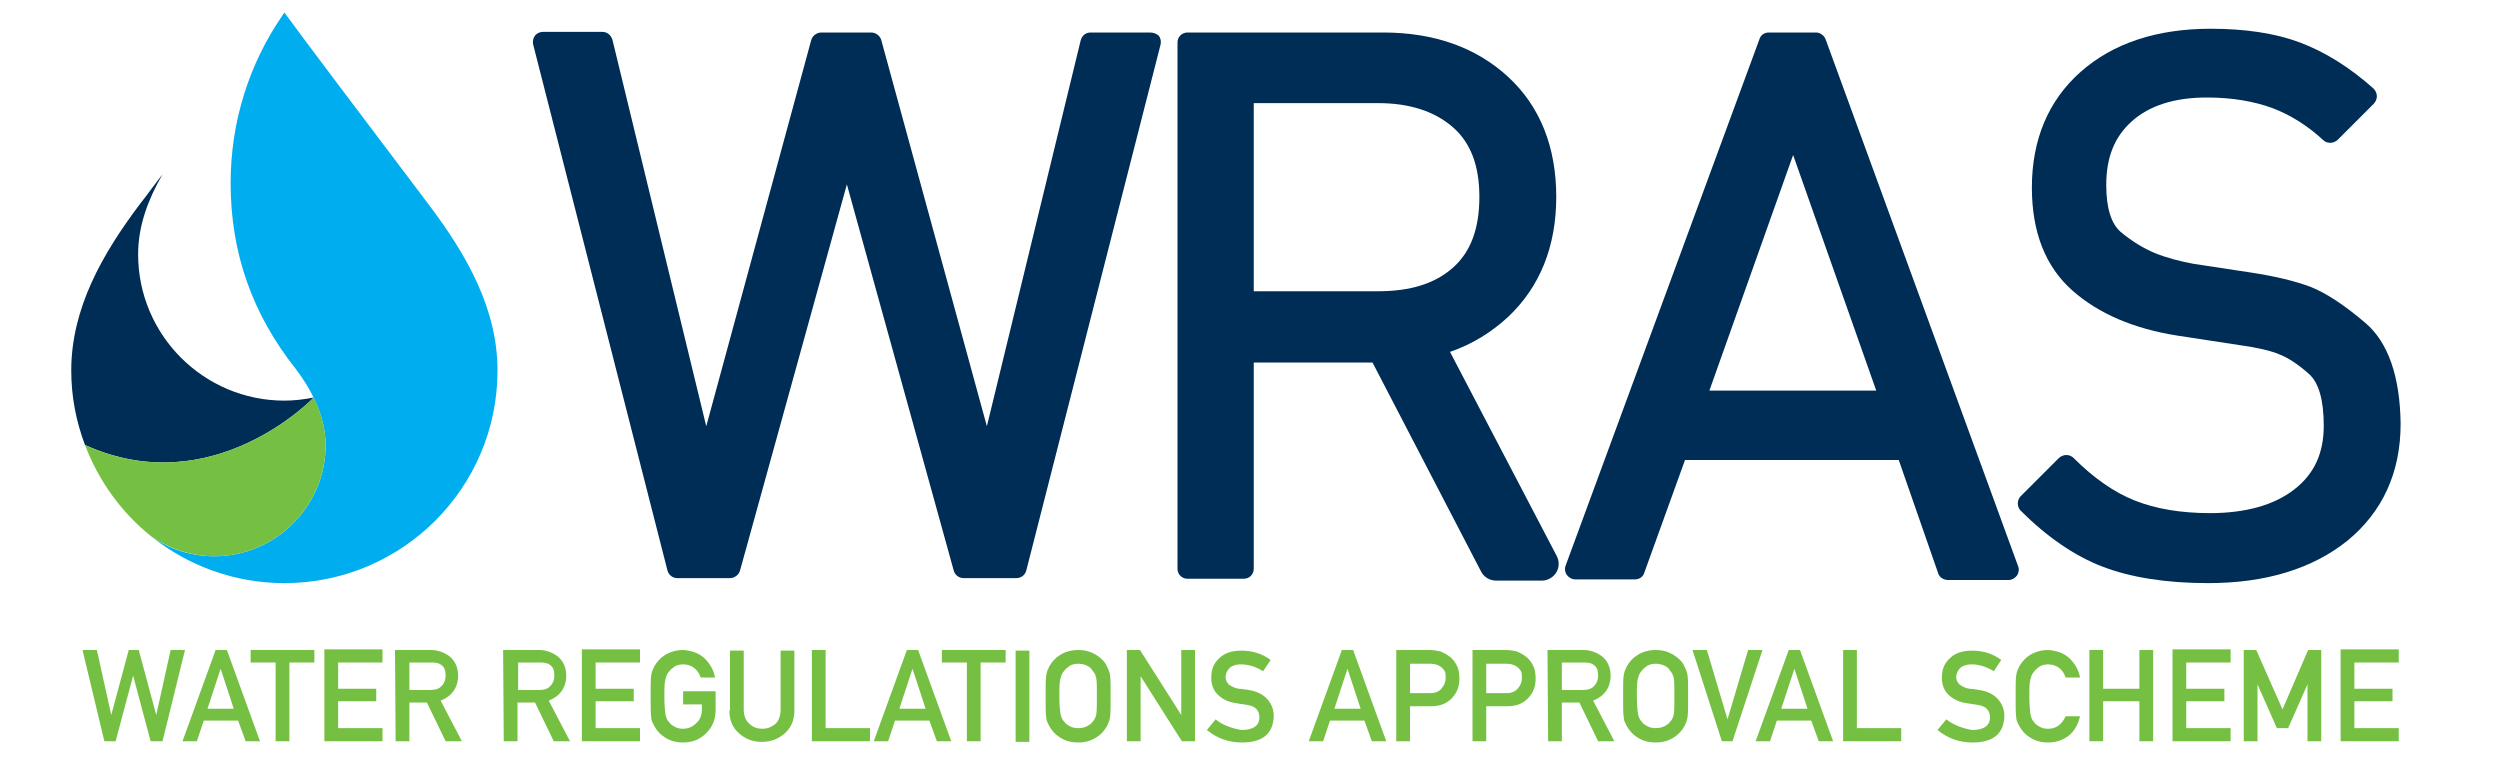 <?xml version="1.0" encoding="utf-8"?>
<!-- Generator: Adobe Illustrator 28.5.0, SVG Export Plug-In . SVG Version: 9.03 Build 54727)  -->
<svg version="1.1" id="Layer_1" xmlns:serif="http://www.serif.com/"
	 xmlns="http://www.w3.org/2000/svg" xmlns:xlink="http://www.w3.org/1999/xlink" x="0px" y="0px" viewBox="0 0 400 124.5"
	 style="enable-background:new 0 0 400 124.5;" xml:space="preserve">
<style type="text/css">
	.st0{fill:#75C043;}
	.st1{fill:#002D55;}
	.st2{fill:#00AEEF;}
</style>
<g>
	<path class="st0" d="M16.7,118.6h1.8l2.8-10.5h0l2.8,10.5H26l3.6-14.6h-2.3L25,114.4h0l-2.8-10.4h-1.6l-2.8,10.4h0l-2.3-10.4h-2.3
		L16.7,118.6L16.7,118.6z"/>
	<path class="st0" d="M33.2,113.4l2.1-6.4h0l2.1,6.4C37.5,113.4,33.2,113.4,33.2,113.4z M39.3,118.6h2.3l-5.3-14.6h-1.8l-5.3,14.6
		h2.3l1.1-3.3h5.5L39.3,118.6z"/>
	<path class="st0" d="M44.1,118.6h2.2V106h4v-2H40.1v2h4L44.1,118.6L44.1,118.6z"/>
	<path class="st0" d="M51.9,118.6h9.3v-2.1h-7.1v-4.3h6.1v-2h-6.1v-4.2h7.1v-2.1h-9.3V118.6z"/>
	<path class="st0" d="M65.5,106h3.5c0.7,0,1.3,0.1,1.6,0.4c0.5,0.3,0.7,0.9,0.7,1.7c0,0.6-0.2,1.2-0.6,1.6c-0.4,0.5-1,0.7-1.9,0.7
		h-3.3L65.5,106L65.5,106z M63.3,118.6h2.2v-6.2h2.8l3,6.2h2.6l-3.4-6.5c1.8-0.7,2.8-2.1,2.8-4c0-1.3-0.5-2.4-1.4-3.1
		c-0.8-0.6-1.8-1-3-1h-5.7L63.3,118.6L63.3,118.6z"/>
	<path class="st0" d="M82.9,106h3.5c0.7,0,1.3,0.1,1.6,0.4c0.5,0.3,0.7,0.9,0.7,1.7c0,0.6-0.2,1.2-0.6,1.6c-0.4,0.5-1,0.7-1.9,0.7
		h-3.3V106L82.9,106z M80.6,118.6h2.2v-6.2h2.8l3,6.2h2.6l-3.4-6.5c1.8-0.7,2.8-2.1,2.8-4c0-1.3-0.5-2.4-1.4-3.1c-0.8-0.6-1.8-1-3-1
		h-5.7L80.6,118.6L80.6,118.6z"/>
	<path class="st0" d="M93.1,118.6h9.3v-2.1h-7.1v-4.3h6.1v-2h-6.1v-4.2h7.1v-2.1h-9.3V118.6z"/>
	<path class="st0" d="M109.3,112.7h3v0.8c0,0.9-0.3,1.7-0.9,2.2c-0.6,0.6-1.3,0.9-2.1,0.9c-0.5,0-1-0.1-1.3-0.3
		c-0.4-0.2-0.7-0.4-0.9-0.7c-0.3-0.3-0.5-0.7-0.6-1.2c-0.1-0.5-0.2-1.5-0.2-2.9c0-1.4,0-2.4,0.2-2.9c0.1-0.5,0.3-0.9,0.6-1.2
		c0.2-0.3,0.5-0.5,0.9-0.8c0.4-0.2,0.8-0.3,1.3-0.3c0.7,0,1.3,0.2,1.8,0.6c0.5,0.4,0.8,0.9,1,1.5h2.3c-0.2-1.2-0.8-2.2-1.7-3.1
		c-0.9-0.8-2-1.2-3.4-1.3c-1.1,0-2.1,0.3-2.9,0.8c-0.8,0.5-1.3,1.1-1.7,1.8c-0.2,0.4-0.4,0.8-0.5,1.4c-0.1,0.6-0.1,1.7-0.1,3.4
		c0,1.7,0,2.8,0.1,3.4c0,0.3,0.1,0.6,0.2,0.8c0.1,0.2,0.2,0.4,0.3,0.6c0.4,0.7,0.9,1.3,1.7,1.8c0.8,0.5,1.7,0.8,2.9,0.8
		c1.5,0,2.7-0.5,3.7-1.5c1-1,1.5-2.2,1.5-3.7v-3h-5.2L109.3,112.7L109.3,112.7z"/>
	<path class="st0" d="M116.7,113.7c0,1.5,0.5,2.7,1.5,3.6c1,0.9,2.2,1.4,3.7,1.4c1.5,0,2.7-0.5,3.7-1.4c1-0.9,1.5-2.1,1.5-3.6v-9.6
		h-2.2v9.4c0,1-0.3,1.8-0.8,2.3c-0.6,0.5-1.3,0.8-2.1,0.8c-0.9,0-1.6-0.3-2.1-0.8c-0.6-0.5-0.9-1.3-0.9-2.3v-9.4h-2.2V113.7
		L116.7,113.7z"/>
	<path class="st0" d="M129.9,118.6h9.3v-2.1h-7.1v-12.5h-2.2V118.6z"/>
	<path class="st0" d="M143.9,113.4l2.1-6.4h0l2.1,6.4H143.9L143.9,113.4z M149.9,118.6h2.3l-5.3-14.6h-1.8l-5.3,14.6h2.3l1.1-3.3
		h5.5L149.9,118.6L149.9,118.6z"/>
	<path class="st0" d="M154.7,118.6h2.2V106h4v-2h-10.2v2h4L154.7,118.6L154.7,118.6z"/>
	<rect x="162.5" y="104.1" class="st0" width="2.2" height="14.6"/>
	<path class="st0" d="M167.3,111.4c0,1.7,0,2.8,0.1,3.4c0,0.3,0.1,0.6,0.2,0.8c0.1,0.2,0.2,0.4,0.3,0.6c0.4,0.7,0.9,1.3,1.7,1.8
		c0.8,0.5,1.7,0.8,2.9,0.8c1.2,0,2.1-0.3,2.9-0.8c0.8-0.5,1.3-1.1,1.7-1.8c0.2-0.4,0.4-0.8,0.5-1.4c0.1-0.6,0.1-1.7,0.1-3.4
		c0-1.7,0-2.8-0.1-3.4c-0.1-0.6-0.3-1-0.5-1.4c-0.3-0.7-0.9-1.3-1.7-1.8c-0.8-0.5-1.7-0.8-2.9-0.8c-1.1,0-2.1,0.3-2.9,0.8
		c-0.8,0.5-1.3,1.1-1.7,1.8c-0.2,0.4-0.4,0.8-0.5,1.4C167.3,108.5,167.3,109.7,167.3,111.4z M169.5,111.4c0-1.4,0-2.4,0.2-2.9
		c0.1-0.5,0.3-0.9,0.6-1.2c0.2-0.3,0.5-0.5,0.9-0.8c0.4-0.2,0.8-0.3,1.3-0.3c0.5,0,1,0.1,1.4,0.3c0.4,0.2,0.7,0.4,0.9,0.8
		c0.3,0.3,0.5,0.7,0.6,1.2c0.1,0.5,0.1,1.5,0.1,2.9s0,2.4-0.1,2.9c-0.1,0.5-0.3,0.9-0.6,1.2c-0.2,0.3-0.5,0.5-0.9,0.7
		c-0.4,0.2-0.8,0.3-1.4,0.3c-0.5,0-1-0.1-1.3-0.3c-0.4-0.2-0.7-0.4-0.9-0.7c-0.3-0.3-0.5-0.7-0.6-1.2
		C169.6,113.8,169.5,112.8,169.5,111.4z"/>
	<path class="st0" d="M180.3,118.6h2.2v-10.4h0l6.6,10.4h2.1v-14.6H189v10.4h0l-6.6-10.4h-2.1L180.3,118.6L180.3,118.6z"/>
	<path class="st0" d="M194.5,115.1l-1.4,1.7c1.6,1.3,3.4,2,5.6,2c3.3,0,5-1.4,5.1-4.2c0-1-0.3-1.9-1-2.7c-0.7-0.8-1.7-1.3-3-1.5
		c-0.7-0.1-1.2-0.2-1.6-0.2c-0.7-0.1-1.2-0.4-1.6-0.7c-0.3-0.3-0.5-0.7-0.5-1.1c0-0.7,0.3-1.2,0.7-1.6c0.4-0.3,1-0.5,1.7-0.5
		c1.3,0,2.5,0.4,3.6,1.1l1.2-1.8c-1.3-1-2.9-1.5-4.7-1.5c-1.5,0-2.7,0.4-3.5,1.2c-0.9,0.8-1.3,1.8-1.3,3.1c0,1.1,0.3,2,1,2.7
		c0.7,0.7,1.6,1.2,2.9,1.4c0.7,0.1,1.3,0.2,1.9,0.3c1.3,0.2,1.9,0.9,1.9,2c0,1.3-1,2-2.9,2C197,116.5,195.6,116,194.5,115.1
		L194.5,115.1z"/>
	<path class="st0" d="M213.5,113.4l2.1-6.4h0l2.1,6.4H213.5z M219.5,118.6h2.3l-5.3-14.6h-1.8l-5.3,14.6h2.3l1.1-3.3h5.5
		L219.5,118.6z"/>
	<path class="st0" d="M225.6,106.2h3.2c0.6,0,1.1,0.1,1.6,0.4c0.3,0.2,0.5,0.4,0.7,0.7c0.2,0.3,0.2,0.7,0.2,1.2
		c0,0.6-0.2,1.1-0.6,1.6c-0.4,0.5-1,0.8-1.8,0.8h-3.3L225.6,106.2L225.6,106.2z M223.4,118.6h2.2V113h3.4c1.5,0,2.6-0.5,3.4-1.4
		c0.8-0.9,1.1-1.9,1.1-3c0-0.8-0.1-1.5-0.4-2.1c-0.3-0.6-0.7-1.1-1.1-1.4c-0.5-0.4-1.1-0.7-1.6-0.9c-0.5-0.1-1.1-0.2-1.7-0.2h-5.3
		V118.6L223.4,118.6z"/>
	<path class="st0" d="M237.8,106.2h3.2c0.6,0,1.1,0.1,1.6,0.4c0.3,0.2,0.5,0.4,0.7,0.7c0.2,0.3,0.2,0.7,0.2,1.2
		c0,0.6-0.2,1.1-0.6,1.6c-0.4,0.5-1,0.8-1.8,0.8h-3.3L237.8,106.2L237.8,106.2z M235.6,118.6h2.2V113h3.4c1.5,0,2.6-0.5,3.4-1.4
		c0.8-0.9,1.1-1.9,1.1-3c0-0.8-0.1-1.5-0.4-2.1c-0.3-0.6-0.7-1.1-1.1-1.4c-0.5-0.4-1.1-0.7-1.6-0.9c-0.5-0.1-1.1-0.2-1.7-0.2h-5.3
		V118.6L235.6,118.6z"/>
	<path class="st0" d="M249.9,106h3.5c0.7,0,1.3,0.1,1.6,0.4c0.5,0.3,0.7,0.9,0.7,1.7c0,0.6-0.2,1.2-0.6,1.6c-0.4,0.5-1,0.7-1.9,0.7
		h-3.3L249.9,106L249.9,106z M247.7,118.6h2.2v-6.2h2.8l3,6.2h2.6l-3.4-6.5c1.8-0.7,2.8-2.1,2.8-4c0-1.3-0.5-2.4-1.4-3.1
		c-0.8-0.6-1.8-1-3-1h-5.7L247.7,118.6L247.7,118.6z"/>
	<path class="st0" d="M259.7,111.4c0,1.7,0,2.8,0.1,3.4c0,0.3,0.1,0.6,0.2,0.8c0.1,0.2,0.2,0.4,0.3,0.6c0.4,0.7,0.9,1.3,1.7,1.8
		c0.8,0.5,1.7,0.8,2.9,0.8c1.2,0,2.1-0.3,2.9-0.8c0.8-0.5,1.3-1.1,1.7-1.8c0.2-0.4,0.4-0.8,0.5-1.4c0.1-0.6,0.1-1.7,0.1-3.4
		c0-1.7,0-2.8-0.1-3.4c-0.1-0.6-0.3-1-0.5-1.4c-0.3-0.7-0.9-1.3-1.7-1.8c-0.8-0.5-1.7-0.8-2.9-0.8c-1.1,0-2.1,0.3-2.9,0.8
		c-0.8,0.5-1.3,1.1-1.7,1.8c-0.2,0.4-0.4,0.8-0.5,1.4C259.7,108.5,259.7,109.7,259.7,111.4z M261.9,111.4c0-1.4,0-2.4,0.2-2.9
		c0.1-0.5,0.3-0.9,0.6-1.2c0.2-0.3,0.5-0.5,0.9-0.8c0.4-0.2,0.8-0.3,1.3-0.3c0.5,0,1,0.1,1.4,0.3c0.4,0.2,0.7,0.4,0.9,0.8
		c0.3,0.3,0.5,0.7,0.6,1.2c0.1,0.5,0.1,1.5,0.1,2.9s0,2.4-0.1,2.9c-0.1,0.5-0.3,0.9-0.6,1.2c-0.2,0.3-0.5,0.5-0.9,0.7
		c-0.4,0.2-0.9,0.3-1.4,0.3s-1-0.1-1.3-0.3c-0.4-0.2-0.7-0.4-0.9-0.7c-0.3-0.3-0.5-0.7-0.6-1.2C262,113.8,261.9,112.8,261.9,111.4z"
		/>
	<path class="st0" d="M275.5,118.6h1.7l4.8-14.6h-2.3l-3.3,11.1h0l-3.3-11.1h-2.3L275.5,118.6L275.5,118.6z"/>
	<path class="st0" d="M285,113.4l2.1-6.4h0l2.1,6.4H285z M291,118.6h2.3l-5.3-14.6h-1.8l-5.3,14.6h2.3l1.1-3.3h5.5L291,118.6
		L291,118.6z"/>
	<path class="st0" d="M294.9,118.6h9.3v-2.1h-7.1v-12.5h-2.2V118.6L294.9,118.6z"/>
	<path class="st0" d="M311.4,115.1l-1.4,1.7c1.6,1.3,3.4,2,5.6,2c3.3,0,5-1.4,5.1-4.2c0-1-0.3-1.9-1-2.7c-0.7-0.8-1.7-1.3-3-1.5
		c-0.7-0.1-1.2-0.2-1.6-0.2c-0.7-0.1-1.2-0.4-1.6-0.7c-0.3-0.3-0.5-0.7-0.5-1.1c0-0.7,0.3-1.2,0.7-1.6c0.4-0.3,1-0.5,1.7-0.5
		c1.3,0,2.5,0.4,3.6,1.1l1.2-1.8c-1.3-1-2.9-1.5-4.7-1.5c-1.5,0-2.7,0.4-3.5,1.2c-0.9,0.8-1.3,1.8-1.3,3.1c0,1.1,0.3,2,1,2.7
		c0.7,0.7,1.6,1.2,2.9,1.4c0.7,0.1,1.3,0.2,1.9,0.3c1.3,0.2,1.9,0.9,1.9,2c0,1.3-1,2-2.9,2C313.9,116.5,312.6,116,311.4,115.1
		L311.4,115.1z"/>
	<path class="st0" d="M330.5,114.6c-0.6,1.3-1.5,2-2.8,2c-0.5,0-1-0.1-1.3-0.3c-0.4-0.2-0.7-0.4-0.9-0.7c-0.3-0.3-0.5-0.7-0.6-1.2
		c-0.1-0.5-0.2-1.5-0.2-2.9c0-1.4,0-2.4,0.2-2.9c0.1-0.5,0.3-0.9,0.6-1.2c0.2-0.3,0.5-0.5,0.9-0.8c0.4-0.2,0.8-0.3,1.3-0.3
		c0.7,0,1.3,0.2,1.8,0.6c0.5,0.4,0.8,0.9,1,1.5h2.3c-0.2-1.2-0.8-2.2-1.7-3.1c-0.9-0.8-2-1.2-3.4-1.3c-1.1,0-2.1,0.3-2.9,0.8
		c-0.8,0.5-1.3,1.1-1.7,1.8c-0.2,0.4-0.4,0.8-0.5,1.4c-0.1,0.6-0.1,1.7-0.1,3.4c0,1.7,0,2.8,0.1,3.4c0,0.3,0.1,0.6,0.2,0.8
		c0.1,0.2,0.2,0.4,0.3,0.6c0.4,0.7,0.9,1.3,1.7,1.8c0.8,0.5,1.7,0.8,2.9,0.8c1.3,0,2.4-0.4,3.3-1.1c0.9-0.7,1.5-1.8,1.8-3.1
		L330.5,114.6L330.5,114.6z"/>
	<path class="st0" d="M342.3,118.6h2.2v-14.6h-2.2v6.2h-5.8v-6.2h-2.2v14.6h2.2v-6.4h5.8L342.3,118.6L342.3,118.6z"/>
	<path class="st0" d="M347.6,118.6h9.3v-2.1h-7.1v-4.3h6.1v-2h-6.1v-4.2h7.1v-2.1h-9.3V118.6z"/>
	<path class="st0" d="M359,118.6h2.2v-9.1h0l3.1,7h1.8l3.1-7h0v9.1h2.2v-14.6h-2.1l-4.1,9.5l-4.2-9.5H359L359,118.6L359,118.6z"/>
	<path class="st0" d="M374.5,118.6h9.3v-2.1h-7.1v-4.3h6.1v-2h-6.1v-4.2h7.1v-2.1h-9.3V118.6z"/>
</g>
<path class="st1" d="M184,5.2l-9.5,0c-0.8,0-1.4,0.5-1.6,1.3l-15,61.7L141,6.4c-0.2-0.7-0.9-1.2-1.6-1.2h-8c-0.7,0-1.4,0.5-1.6,1.2
	L113,68.2L98,6.4c-0.2-0.7-0.8-1.3-1.6-1.3l-9.5,0l0,0c-0.5,0-1,0.2-1.3,0.6c-0.3,0.4-0.4,0.9-0.3,1.4l21.5,84.2
	c0.2,0.7,0.8,1.2,1.6,1.2l0,0l8.4,0c0.7,0,1.4-0.5,1.6-1.2l17.1-61.8l17.1,61.8c0.2,0.7,0.8,1.2,1.6,1.2l8.4,0l0,0
	c0.8,0,1.4-0.5,1.6-1.2l21.5-84.2c0.1-0.5,0-1-0.3-1.4C185,5.4,184.6,5.2,184,5.2"/>
<path class="st1" d="M292.1,6.3c-0.2-0.6-0.9-1.1-1.5-1.1H283c-0.7,0-1.3,0.4-1.5,1.1l-31,84.2c-0.2,0.5-0.1,1.1,0.2,1.5
	c0.3,0.4,0.8,0.7,1.3,0.7h9.6c0.7,0,1.3-0.4,1.5-1.1l6.5-18h34.2l6.3,18.1c0.2,0.7,0.9,1.1,1.6,1.1l0,0l9.7,0c0.5,0,1-0.3,1.3-0.7
	s0.4-1,0.2-1.5L292.1,6.3L292.1,6.3z M273.5,62.5l13.4-37.7l13.3,37.7H273.5z"/>
<path class="st1" d="M378.5,51.7c-3.4-2.9-6.3-4.8-8.8-5.8c-2.4-0.9-5.6-1.7-9.6-2.3l-9.2-1.4c-2.1-0.4-4.1-0.9-6.1-1.7
	c-1.9-0.8-3.7-1.9-5.5-3.4c-1.5-1.3-2.3-3.8-2.3-7.5c0-4.4,1.3-7.7,4.1-10.2c2.8-2.5,6.8-3.8,12-3.8c4,0,7.5,0.6,10.5,1.7
	c2.9,1.1,5.6,2.8,8.1,5.1c0.6,0.6,1.6,0.6,2.3,0l5.8-5.8c0.3-0.3,0.5-0.8,0.5-1.2c0-0.4-0.2-0.9-0.5-1.2c-3.8-3.4-7.8-5.9-11.8-7.4
	c-4-1.5-8.8-2.2-14.3-2.2c-8.6,0-15.6,2.3-20.8,6.9c-5.2,4.6-7.8,10.9-7.8,18.5c0,7.2,2.2,12.7,6.5,16.5c4.2,3.7,9.8,6.1,16.8,7.2
	l9.8,1.5c2.9,0.4,5.1,0.9,6.5,1.5c1.3,0.5,2.9,1.5,4.7,3.1c1.6,1.4,2.4,4.2,2.4,8.3c0,4.4-1.5,7.7-4.7,10.2
	c-3.2,2.5-7.8,3.8-13.5,3.8c-4.7,0-8.7-0.7-12-2c-3.3-1.3-6.6-3.6-9.8-6.8c-0.3-0.3-0.7-0.5-1.2-0.5c-0.4,0-0.9,0.2-1.2,0.5
	l-6.1,6.1c-0.6,0.6-0.6,1.7,0,2.3c4.2,4.2,8.7,7.3,13.2,9c4.5,1.7,10.1,2.6,16.8,2.6c9.2,0,16.7-2.3,22.3-6.8
	c5.6-4.6,8.5-10.9,8.5-18.7C384,60.2,382.1,54.8,378.5,51.7"/>
<path class="st1" d="M232,56.3c3.5-1.2,6.6-3.1,9.3-5.6c5.1-4.8,7.7-11.3,7.7-19.2c0-8-2.6-14.5-7.7-19.2c-5.1-4.7-11.8-7.1-20-7.1
	H190c-0.9,0-1.6,0.7-1.6,1.6V91c0,0.9,0.7,1.6,1.6,1.6h9c0.9,0,1.6-0.7,1.6-1.6V58h19l17.4,33.5c0.5,0.9,1.4,1.4,2.4,1.4l0,0l7.3,0
	c0.9,0,1.8-0.5,2.3-1.3c0.5-0.8,0.5-1.8,0.1-2.6L232,56.3L232,56.3z M200.6,16.5h19.9c5,0,9,1.3,11.9,3.8c2.9,2.5,4.3,6.2,4.3,11.2
	c0,5.1-1.4,8.8-4.2,11.3c-2.9,2.6-6.9,3.8-12,3.8h-19.9L200.6,16.5L200.6,16.5z"/>
<path class="st2" d="M45.5,2c-0.1,0.2-0.3,0.4-0.4,0.6c-5.2,7.6-8.2,16.8-8.2,26.7c0,11.2,3.5,21,10.4,29.7c2.3,3,4.8,7.5,4.8,12.2
	c0,9.8-8,17.8-17.8,17.8c-3.7,0-7.1-1.1-10-3.1c5.8,4.6,13.2,7.4,21.2,7.4c18.8,0,34.1-15.2,34.1-34c0-9.9-4.9-18.5-11.1-26.7
	C58.9,19.9,48.1,5.6,45.5,2"/>
<path class="st1" d="M50.2,63.6c-1.5,0.3-3.1,0.5-4.7,0.5c-12.9,0-23.4-10.5-23.4-23.4c0-4.6,1.6-8.8,3.9-12.8
	c-1.2,1.5-2.3,3.1-3.5,4.6c-6.2,8.2-11.1,16.9-11.1,26.8c0,4.2,0.8,8.2,2.2,11.9C34.1,80.5,50.2,63.6,50.2,63.6"/>
<path class="st0" d="M50.2,63.6c0,0-16.1,16.9-36.6,7.6c2.2,5.8,5.9,10.9,10.7,14.7c2.8,1.9,6.3,3.1,10,3.1c9.8,0,17.8-8,17.8-17.8
	C52.1,68.5,51.3,65.9,50.2,63.6"/>
</svg>
